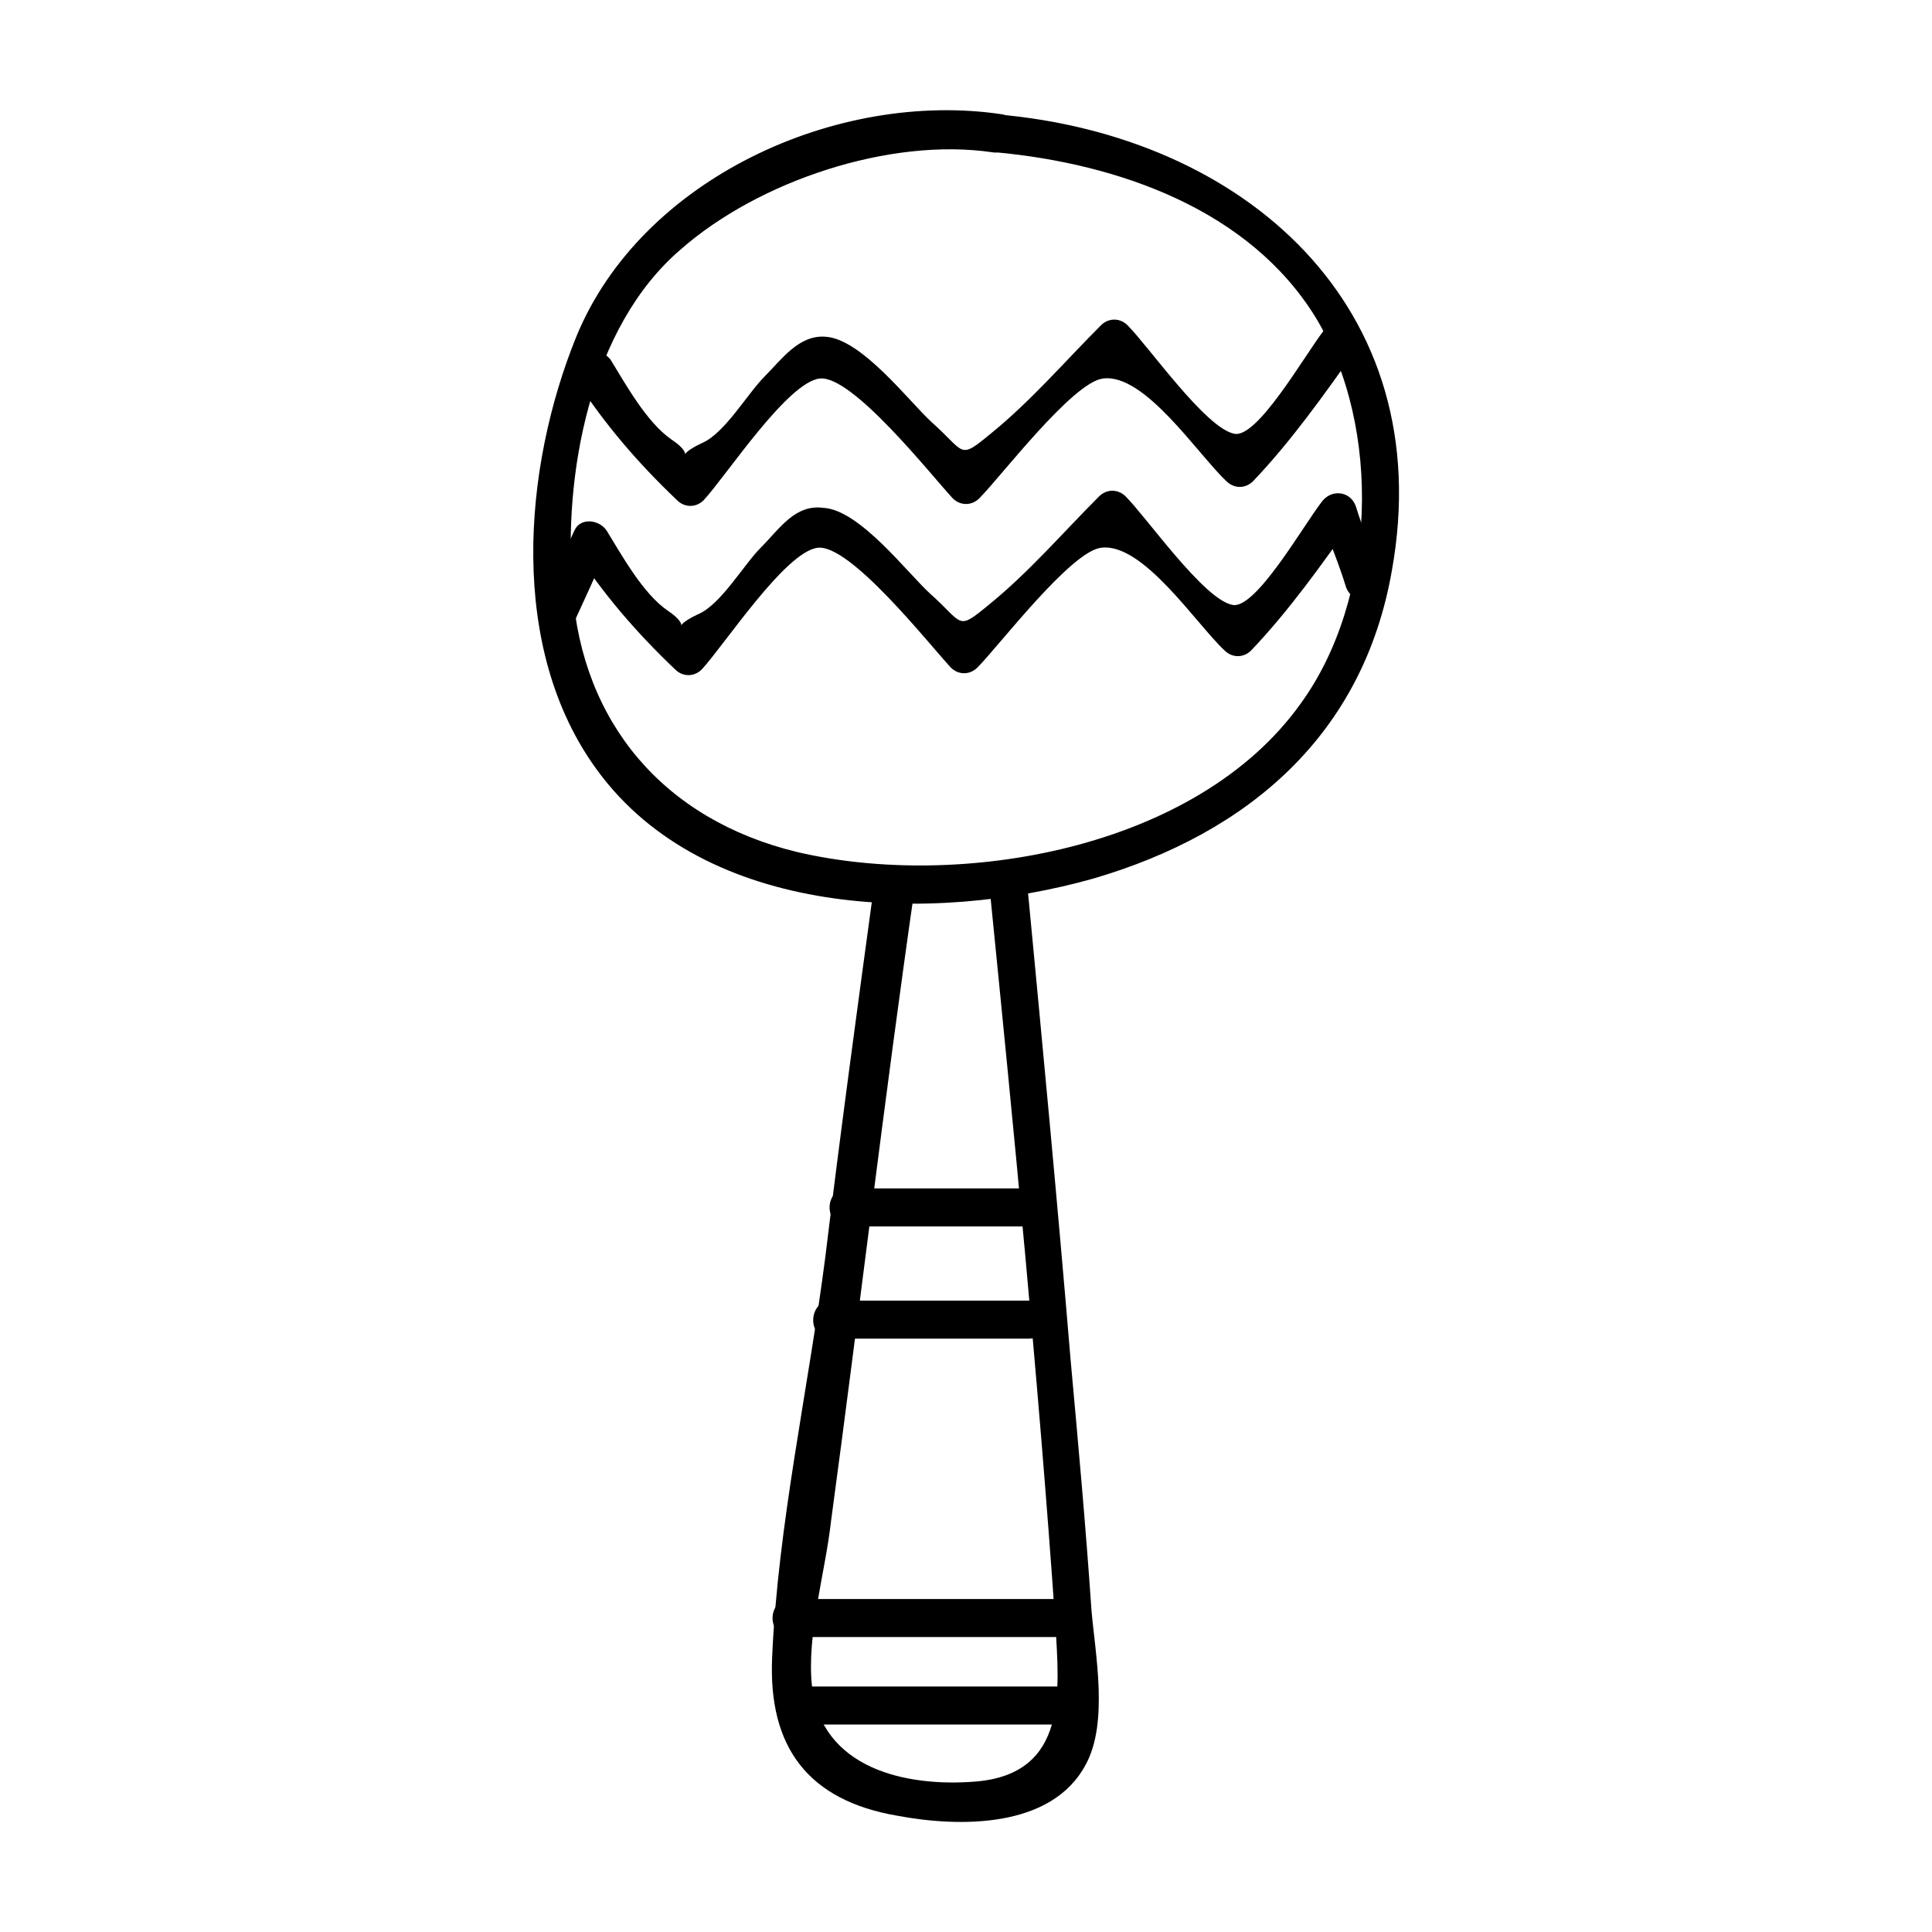 <?xml version="1.0" encoding="UTF-8"?>
<!-- Uploaded to: SVG Repo, www.svgrepo.com, Generator: SVG Repo Mixer Tools -->
<svg fill="#000000" width="800px" height="800px" version="1.1" viewBox="144 144 512 512" xmlns="http://www.w3.org/2000/svg">
 <g>
  <path d="m409.57 174.29c-43.832-6.551-95.723 17.129-112.85 58.945-14.105 34.762-18.137 82.625 5.543 114.87 28.719 39.297 88.672 40.809 131.5 28.719 41.312-12.09 71.539-38.289 79.098-81.617 12.594-70.031-39.297-115.37-104.79-120.91-6.551-0.504-6.551 9.574 0 10.078 32.242 3.023 67.008 15.113 84.641 43.832 17.633 29.223 16.121 74.562-4.031 102.27-27.711 38.793-90.688 49.375-133.51 39.297-35.266-8.566-56.93-34.258-59.449-69.527-2.519-30.23 4.535-69.527 28.719-90.184 20.656-18.137 55.418-29.727 82.625-25.695 6.039 1.008 8.559-9.066 2.512-10.074z"/>
  <path d="m375.82 377.33c-4.535 33.25-9.07 66.504-13.098 99.754-4.535 35.266-12.594 71.039-14.105 106.3-1.008 23.68 9.574 37.785 33.25 41.816 16.121 3.023 40.809 3.527 49.879-13.602 6.047-11.082 2.519-29.223 1.512-40.809-1.512-22.168-3.527-44.336-5.543-66.504-3.527-42.32-7.559-84.641-11.586-126.96-0.504-6.551-10.578-6.551-10.078 0 6.551 65.496 13.098 131.5 17.633 196.99 1.008 17.633 3.527 39.801-21.16 41.816-18.641 1.512-40.809-3.527-43.328-25.191-1.512-13.602 3.527-30.23 5.039-43.832 7.559-55.922 14.105-111.85 22.168-167.77-0.004-5.539-10.078-8.562-10.582-2.012z"/>
  <path d="m296.72 244.82c7.559 11.586 16.121 21.664 26.703 31.738 2.016 2.016 5.039 2.016 7.055 0 6.047-6.551 22.168-31.234 30.73-32.242 8.566-1.008 29.223 25.191 35.266 31.738 2.016 2.016 5.039 2.016 7.055 0 5.543-5.543 24.688-30.73 32.746-31.738 11.082-1.512 25.191 20.152 32.746 27.207 2.016 2.016 5.039 2.016 7.055 0 10.078-10.578 18.641-22.672 27.207-34.762 4.031-5.039-5.039-10.078-8.566-5.039-5.039 6.551-17.633 28.719-23.68 27.207-7.559-1.512-22.672-23.176-28.215-28.719-2.016-2.016-5.039-2.016-7.055 0-9.574 9.574-18.641 20.152-29.223 28.719-8.566 7.055-6.551 5.039-15.617-3.023-6.047-5.543-18.641-22.168-28.215-22.672-7.055-0.504-11.586 6.047-16.121 10.578-4.535 4.535-10.578 15.113-16.625 17.633-8.566 4.031-0.504 4.031-8.062-1.008-6.551-4.535-12.09-14.609-16.121-21.16-4.027-5.035-12.59 0.004-9.062 5.543z"/>
  <path d="m295.71 309.82c3.023-6.551 6.047-13.098 9.07-20.152h-8.566c7.559 11.586 16.121 21.664 26.703 31.738 2.016 2.016 5.039 2.016 7.055 0 6.047-6.551 22.168-31.234 30.73-32.242 8.566-1.008 29.223 25.191 35.266 31.738 2.016 2.016 5.039 2.016 7.055 0 5.543-5.543 24.688-30.73 32.746-31.738 11.082-1.512 25.191 20.152 32.746 27.207 2.016 2.016 5.039 2.016 7.055 0 10.078-10.578 18.641-22.672 27.207-34.762-3.023-0.504-6.047-1.008-9.07-1.008 2.519 6.551 5.039 12.594 7.055 19.145 2.519 6.047 12.09 3.527 9.574-2.519-2.519-6.551-5.039-12.594-7.055-19.145-1.512-4.031-6.551-4.535-9.07-1.008-5.039 6.551-17.633 28.719-23.68 27.207-7.559-1.512-22.672-23.176-28.215-28.719-2.016-2.016-5.039-2.016-7.055 0-9.574 9.574-18.641 20.152-29.223 28.719-8.566 7.055-6.551 5.039-15.617-3.023-6.047-5.543-18.641-22.168-28.215-22.672-7.551-1.008-11.582 5.539-16.621 10.578-4.535 4.535-10.578 15.113-16.625 17.633-8.566 4.031-0.504 4.031-8.062-1.008-6.551-4.535-12.09-14.609-16.121-21.16-2.016-3.023-7.055-3.527-8.566 0-3.023 6.551-6.047 13.098-9.07 20.152-2.516 6.047 6.051 11.086 8.57 5.039z"/>
  <path d="m368.76 469.02h47.863c6.551 0 6.551-10.078 0-10.078h-47.863c-6.551 0.004-6.551 10.078 0 10.078z"/>
  <path d="m364.23 498.75h52.395c6.551 0 6.551-10.078 0-10.078h-52.395c-6.043 0-6.547 10.078 0 10.078z"/>
  <path d="m353.65 577.84h69.527c6.551 0 6.551-10.078 0-10.078h-69.527c-6.551 0-6.551 10.078 0 10.078z"/>
  <path d="m357.18 601.02h69.023c6.551 0 6.551-10.078 0-10.078h-69.023c-6.551 0-6.551 10.078 0 10.078z"/>
 </g>
</svg>